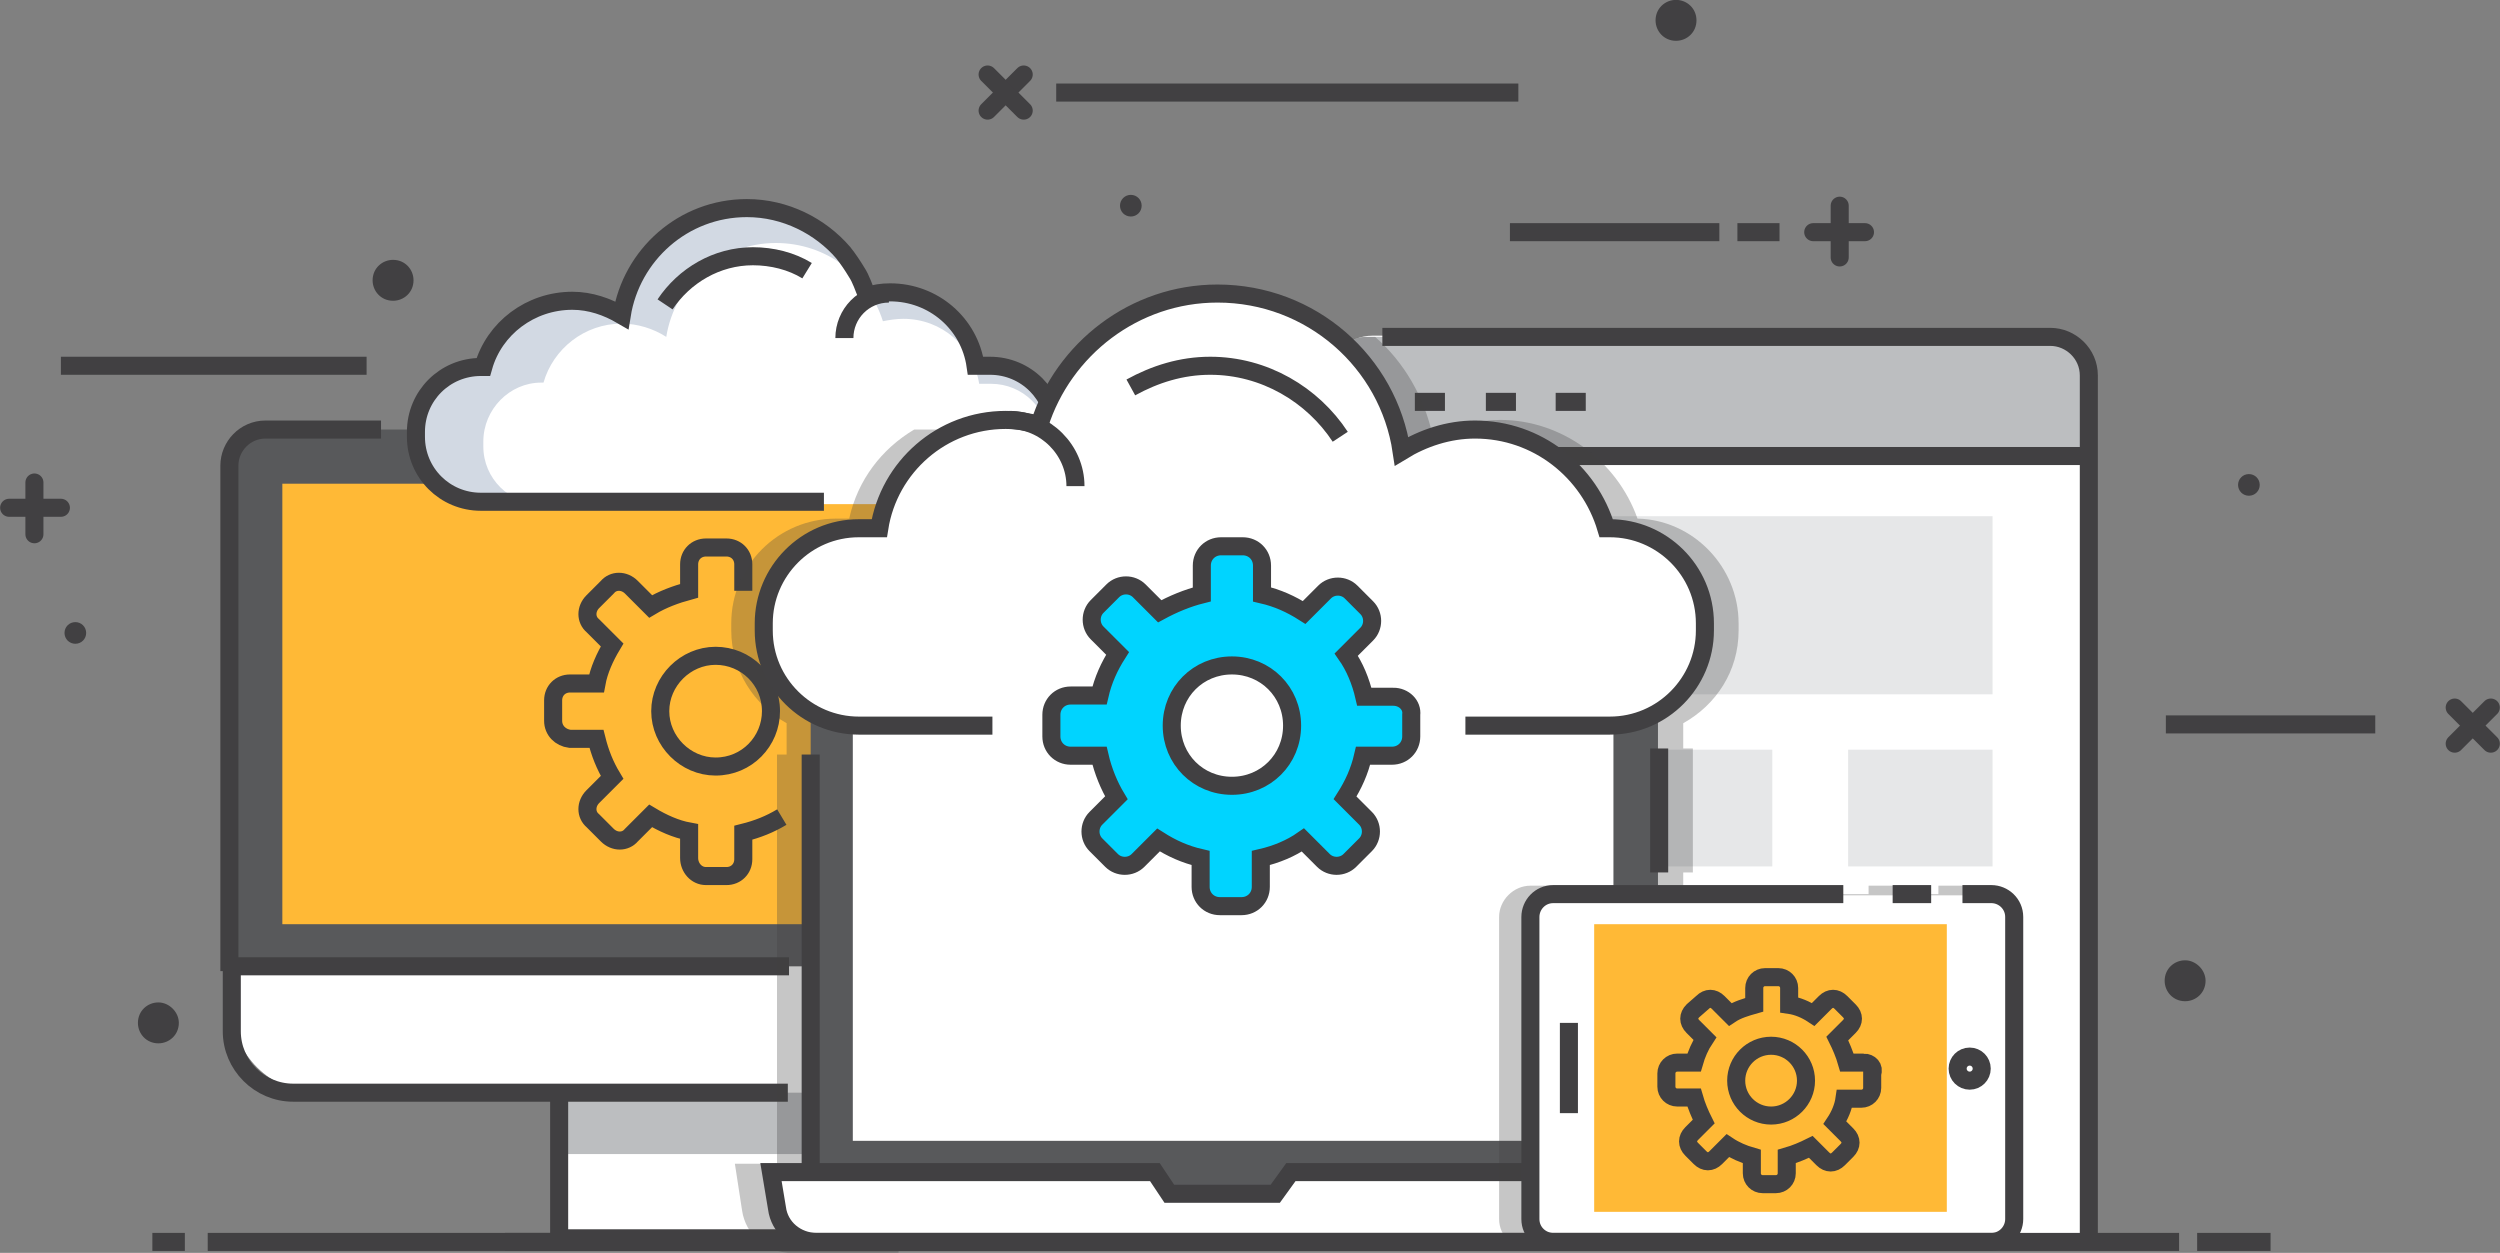<?xml version="1.0" encoding="UTF-8" standalone="no"?>
<!-- Generator: Adobe Illustrator 23.0.3, SVG Export Plug-In . SVG Version: 6.00 Build 0)  -->

<svg
   xmlns:dc="http://purl.org/dc/elements/1.1/"
   xmlns:cc="http://creativecommons.org/ns#"
   xmlns:rdf="http://www.w3.org/1999/02/22-rdf-syntax-ns#"
   xmlns:svg="http://www.w3.org/2000/svg"
   xmlns="http://www.w3.org/2000/svg"
   xmlns:sodipodi="http://sodipodi.sourceforge.net/DTD/sodipodi-0.dtd"
   xmlns:inkscape="http://www.inkscape.org/namespaces/inkscape"
   version="1.1"
   x="0px"
   y="0px"
   viewBox="0 0 236.182 118.365"
   enable-background="new 0 0 500 500"
   xml:space="preserve"
   id="svg463"
   sodipodi:docname="erpnext-developer (1).svg"
   width="236.182"
   height="118.365"
   inkscape:version="0.92.3 (2405546, 2018-03-11)"><rect x="0" y="0" width="236.182" height="118.365" fill="#808080" stroke="none"/><defs
   id="defs467" /><sodipodi:namedview
   pagecolor="#ffffff"
   bordercolor="#666666"
   borderopacity="1"
   objecttolerance="10"
   gridtolerance="10"
   guidetolerance="10"
   inkscape:pageopacity="0"
   inkscape:pageshadow="2"
   inkscape:window-width="1920"
   inkscape:window-height="1001"
   id="namedview465"
   showgrid="false"
   inkscape:pagecheckerboard="true"
   inkscape:zoom="3.776"
   inkscape:cx="135.09172"
   inkscape:cy="75.013045"
   inkscape:window-x="-9"
   inkscape:window-y="-9"
   inkscape:window-maximized="1"
   inkscape:current-layer="svg463" />
<g
   id="bg"
   transform="translate(0,-381.635)">
	
</g>
<g
   id="Bg_2"
   transform="translate(0,-381.635)">
	
</g>
<g
   id="BG_3"
   transform="translate(0,-381.635)">
	
</g>
<g
   id="BG_4"
   transform="translate(0,-381.635)">
	
		
</g>

<g
   id="g1362"
   transform="matrix(1.137,0,0,1.137,-26.879,-357.938)"><g
     id="Cloud_computing">
	<g
   id="XMLID_1688_">
		
	</g>
	<g
   id="XMLID_363_">
		
		<g
   id="XMLID_116_">
			<path
   d="M 118.5,396.8 H 45.2 c -1.2,0 -2.3,-1 -2.3,-2.3 v -39.8 c 0,-2.3 1.9,-4.2 4.2,-4.2 h 69.4 c 2.3,0 4.2,1.9 4.2,4.2 v 39.8 c 0.1,1.3 -0.9,2.3 -2.2,2.3 z"
   id="XMLID_283_"
   inkscape:connector-curvature="0"
   style="fill:#58595b" />
			<path
   d="m 55.3,350.5 h -9.6 c -1.7,0 -3,1.4 -3,3 v 42"
   stroke-miterlimit="10"
   id="XMLID_266_"
   inkscape:connector-curvature="0"
   style="fill:none;stroke:#414042;stroke-width:1.5;stroke-miterlimit:10" />
			<rect
   height="36.6"
   width="69.5"
   y="355"
   x="47.1"
   id="XMLID_256_"
   style="fill:#ffb936" />
			<rect
   height="13.9"
   width="23.5"
   y="403.8"
   x="70.1"
   id="XMLID_251_"
   style="fill:#ffffff" />
			<rect
   height="6.9"
   width="23.5"
   y="403.8"
   x="70.1"
   id="XMLID_250_"
   style="fill:#bcbec0" />
			
				<rect
   height="13.9"
   width="23.5"
   stroke-miterlimit="10"
   y="403.8"
   x="70.1"
   id="XMLID_248_"
   style="fill:none;stroke:#414042;stroke-width:1.5;stroke-miterlimit:10" />
			<path
   d="M 120.8,395.1 H 42.9 v 3.3 c 0,4 3.2,7.2 7.2,7.2 h 63.5 c 4,0 7.2,-3.2 7.2,-7.2 z"
   id="XMLID_139_"
   inkscape:connector-curvature="0"
   style="fill:#ffffff" />
			<path
   d="M 89.2,395.1 H 42.9 v 5.4 c 0,2.8 2.3,5.1 5.1,5.1 h 41.1"
   stroke-miterlimit="10"
   id="XMLID_138_"
   inkscape:connector-curvature="0"
   style="fill:none;stroke:#414042;stroke-width:1.5;stroke-miterlimit:10" />
			
				<line
   y2="418"
   x2="98.4"
   y1="418"
   x1="65.6"
   stroke-miterlimit="10"
   id="XMLID_133_"
   style="fill:none;stroke:#414042;stroke-width:1.5;stroke-miterlimit:10" />
		</g>
		<path
   d="m 85.4,363.9 v -2.2 c 0,-0.8 -0.6,-1.4 -1.4,-1.4 h -1.7 c -0.8,0 -1.4,0.6 -1.4,1.4 v 2.2 c -1.1,0.3 -2.2,0.7 -3.2,1.3 l -1.6,-1.6 c -0.6,-0.6 -1.5,-0.6 -2,0 l -1.2,1.2 c -0.6,0.6 -0.6,1.5 0,2 l 1.6,1.6 c -0.6,1 -1.1,2.1 -1.3,3.2 H 71 c -0.8,0 -1.4,0.6 -1.4,1.4 v 1.7 c 0,0.8 0.6,1.4 1.4,1.5 h 2.2 c 0.3,1.2 0.7,2.2 1.3,3.2 l -1.6,1.6 c -0.6,0.6 -0.6,1.5 0,2 l 1.2,1.2 c 0.6,0.6 1.5,0.6 2,0 l 1.6,-1.6 c 1,0.6 2.1,1.1 3.2,1.3 v 2.2 c 0,0.8 0.6,1.5 1.4,1.5 H 84 c 0.8,0 1.4,-0.6 1.4,-1.4 V 384 c 1.2,-0.3 2.2,-0.7 3.2,-1.3 m -5.5,-4.2 c -2.5,0 -4.6,-2.1 -4.6,-4.6 0,-2.5 2.1,-4.6 4.6,-4.6 2.5,0 4.6,2 4.6,4.6 0,2.5 -2,4.6 -4.6,4.6 z"
   stroke-miterlimit="10"
   id="XMLID_323_"
   inkscape:connector-curvature="0"
   style="fill:none;stroke:#414042;stroke-width:1.5;stroke-miterlimit:10" />
		<g
   id="XMLID_318_">
			<path
   d="m 63.6,345.3 h 0.2 c 0.9,-3.2 3.9,-5.5 7.4,-5.5 1.5,0 2.9,0.5 4.1,1.2 0.8,-5 5.1,-8.9 10.4,-8.9 4.7,0 8.7,3.1 10,7.4 0.6,-0.2 1.2,-0.3 1.9,-0.3 3.6,0 6.6,2.6 7.1,6.1 h 1.2 c 3,0 5.4,2.4 5.4,5.4 v 0.4 c 0,3 -2.4,5.4 -5.4,5.4 H 63.6 c -3,0 -5.4,-2.4 -5.4,-5.4 v -0.4 c 0,-3 2.5,-5.4 5.4,-5.4 z"
   id="XMLID_314_"
   inkscape:connector-curvature="0"
   style="fill:#d2d9e3" />
			<path
   d="m 68.6,346.6 h 0.2 c 0.8,-2.8 3.4,-4.9 6.5,-4.9 1.3,0 2.6,0.4 3.7,1.1 0.7,-4.4 4.5,-7.8 9.1,-7.8 4.2,0 7.7,2.7 8.9,6.5 0.5,-0.1 1.1,-0.2 1.7,-0.2 3.2,0 5.8,2.3 6.3,5.4 h 1 c 2.6,0 4.8,2.1 4.8,4.8 v 0.4 c 0,2.6 -2.1,4.8 -4.8,4.8 H 68.6 c -2.6,0 -4.8,-2.1 -4.8,-4.8 v -0.4 c 0,-2.7 2.2,-4.9 4.8,-4.9 z"
   id="XMLID_312_"
   inkscape:connector-curvature="0"
   style="fill:#ffffff" />
			<path
   d="m 78.9,340.1 c 1.6,-2.4 4.3,-4 7.3,-4 1.6,0 3.2,0.4 4.5,1.2"
   stroke-miterlimit="10"
   id="XMLID_300_"
   inkscape:connector-curvature="0"
   style="fill:none;stroke:#414042;stroke-width:1.5;stroke-miterlimit:10" />
			<path
   d="M 92.1,356.5 H 63.6 c -3,0 -5.4,-2.4 -5.4,-5.4 v -0.4 c 0,-3 2.4,-5.4 5.4,-5.4 h 0.2 c 0.9,-3.2 3.9,-5.5 7.4,-5.5 1.5,0 2.9,0.5 4.1,1.2 0.8,-5 5.1,-8.9 10.4,-8.9 3.2,0 6.1,1.5 8,3.7 0.4,0.5 0.8,1.1 1.1,1.6 0.4,0.6 0.6,1.3 0.9,2 0.6,-0.2 1.2,-0.3 1.9,-0.3 3.6,0 6.6,2.6 7.1,6.1 h 1.2 c 3,0 5.4,2.4 5.4,5.4 v 0.4 c 0,3 -2.4,5.4 -5.4,5.4"
   stroke-miterlimit="10"
   id="XMLID_317_"
   inkscape:connector-curvature="0"
   style="fill:none;stroke:#414042;stroke-width:1.5;stroke-miterlimit:10" />
			<path
   d="m 97.5,339.2 c -2.1,0 -3.7,1.7 -3.7,3.7"
   stroke-miterlimit="10"
   id="XMLID_289_"
   inkscape:connector-curvature="0"
   style="fill:none;stroke:#414042;stroke-width:1.5;stroke-miterlimit:10" />
		</g>
		<g
   id="XMLID_109_">
			<path
   d="m 197.1,418.1 v -71.6 c 0,-2.1 -1.7,-3.8 -3.8,-3.8 h -55.6 c -2.1,0 -3.8,1.7 -3.8,3.8 v 71.6 z"
   id="XMLID_316_"
   inkscape:connector-curvature="0"
   style="fill:#ffffff" />
			<path
   d="M 134,352.5 V 346 c 0,-1.7 1.4,-3.2 3.2,-3.2 H 194 c 1.7,0 3.2,1.4 3.2,3.2 v 6.6 H 134 Z"
   id="XMLID_315_"
   inkscape:connector-curvature="0"
   style="fill:#bcbec0" />
			<path
   d="M 138.5,342.8 H 194 c 1.7,0 3.2,1.4 3.2,3.2 v 72.2"
   stroke-miterlimit="10"
   id="XMLID_313_"
   inkscape:connector-curvature="0"
   style="fill:none;stroke:#414042;stroke-width:1.5;stroke-miterlimit:10" />
			
				<line
   y2="352.7"
   x2="197.1"
   y1="352.7"
   x1="134"
   stroke-miterlimit="10"
   id="XMLID_311_"
   style="fill:none;stroke:#414042;stroke-width:1.5;stroke-miterlimit:10" />
			
				<line
   y2="348.2"
   x2="143.7"
   y1="348.2"
   x1="141.2"
   stroke-miterlimit="10"
   id="XMLID_310_"
   style="fill:none;stroke:#414042;stroke-width:1.5;stroke-miterlimit:10" />
			
				<line
   y2="348.2"
   x2="149.6"
   y1="348.2"
   x1="147.1"
   stroke-miterlimit="10"
   id="XMLID_304_"
   style="fill:none;stroke:#414042;stroke-width:1.5;stroke-miterlimit:10" />
			
				<line
   y2="348.2"
   x2="155.4"
   y1="348.2"
   x1="152.9"
   stroke-miterlimit="10"
   id="XMLID_303_"
   style="fill:none;stroke:#414042;stroke-width:1.5;stroke-miterlimit:10" />
			<rect
   height="14.8"
   width="47.4"
   y="357.7"
   x="141.8"
   id="XMLID_301_"
   style="fill:#e6e7e8" />
			<rect
   height="9.7"
   width="12"
   y="377.1"
   x="158.9"
   id="XMLID_299_"
   style="fill:#e6e7e8" />
			<rect
   height="9.7"
   width="12"
   y="377.1"
   x="177.2"
   id="XMLID_290_"
   style="fill:#e6e7e8" />
		</g>
		<g
   id="XMLID_184_">
			
				<line
   y2="334.1"
   x2="178.6"
   y1="334.1"
   x1="174.3"
   stroke-miterlimit="10"
   id="XMLID_186_"
   style="fill:none;stroke:#414042;stroke-width:1.5;stroke-linecap:round;stroke-miterlimit:10" />
			
				<line
   y2="331.9"
   x2="176.5"
   y1="336.2"
   x1="176.5"
   stroke-miterlimit="10"
   id="XMLID_185_"
   style="fill:none;stroke:#414042;stroke-width:1.5;stroke-linecap:round;stroke-miterlimit:10" />
		</g>
		<g
   id="XMLID_355_">
			
				<line
   y2="357"
   x2="28.7"
   y1="357"
   x1="24.4"
   stroke-miterlimit="10"
   id="XMLID_357_"
   style="fill:none;stroke:#414042;stroke-width:1.5;stroke-linecap:round;stroke-miterlimit:10" />
			
				<line
   y2="354.9"
   x2="26.5"
   y1="359.2"
   x1="26.5"
   stroke-miterlimit="10"
   id="XMLID_356_"
   style="fill:none;stroke:#414042;stroke-width:1.5;stroke-linecap:round;stroke-miterlimit:10" />
		</g>
		<g
   id="XMLID_307_">
			
				<line
   y2="321"
   x2="108.7"
   y1="324"
   x1="105.7"
   stroke-miterlimit="10"
   id="XMLID_309_"
   style="fill:none;stroke:#414042;stroke-width:1.5;stroke-linecap:round;stroke-miterlimit:10" />
			
				<line
   y2="321"
   x2="105.7"
   y1="324"
   x1="108.7"
   stroke-miterlimit="10"
   id="XMLID_308_"
   style="fill:none;stroke:#414042;stroke-width:1.5;stroke-linecap:round;stroke-miterlimit:10" />
		</g>
		<g
   id="XMLID_358_">
			
				<line
   y2="373.6"
   x2="230.6"
   y1="376.6"
   x1="227.6"
   stroke-miterlimit="10"
   id="XMLID_362_"
   style="fill:none;stroke:#414042;stroke-width:1.5;stroke-linecap:round;stroke-miterlimit:10" />
			
				<line
   y2="373.6"
   x2="227.6"
   y1="376.6"
   x1="230.6"
   stroke-miterlimit="10"
   id="XMLID_359_"
   style="fill:none;stroke:#414042;stroke-width:1.5;stroke-linecap:round;stroke-miterlimit:10" />
		</g>
		
			<line
   y2="334.1"
   x2="166.5"
   y1="334.1"
   x1="149.1"
   stroke-miterlimit="10"
   id="XMLID_135_"
   style="fill:none;stroke:#414042;stroke-width:1.5;stroke-miterlimit:10" />
		
			<line
   y2="375"
   x2="221"
   y1="375"
   x1="203.6"
   stroke-miterlimit="10"
   id="XMLID_346_"
   style="fill:none;stroke:#414042;stroke-width:1.5;stroke-miterlimit:10" />
		
			<line
   y2="322.5"
   x2="149.8"
   y1="322.5"
   x1="111.4"
   stroke-miterlimit="10"
   id="XMLID_306_"
   style="fill:none;stroke:#414042;stroke-width:1.5;stroke-miterlimit:10" />
		
			<line
   y2="345.2"
   x2="54.1"
   y1="345.2"
   x1="28.7"
   stroke-miterlimit="10"
   id="XMLID_354_"
   style="fill:none;stroke:#414042;stroke-width:1.5;stroke-miterlimit:10" />
		
			<line
   y2="334.1"
   x2="168"
   y1="334.1"
   x1="171.5"
   stroke-miterlimit="10"
   id="XMLID_105_"
   style="fill:none;stroke:#414042;stroke-width:1.5;stroke-miterlimit:10" />
		<path
   d="m 206.9,396.3 c 0,1 -0.8,1.7 -1.7,1.7 -1,0 -1.7,-0.8 -1.7,-1.7 0,-1 0.8,-1.7 1.7,-1.7 0.9,0 1.7,0.8 1.7,1.7 z"
   id="XMLID_457_"
   inkscape:connector-curvature="0"
   style="fill:#414042" />
		<path
   d="m 164.6,316.5 c 0,1 -0.8,1.7 -1.7,1.7 -1,0 -1.7,-0.8 -1.7,-1.7 0,-1 0.8,-1.7 1.7,-1.7 0.9,0 1.7,0.7 1.7,1.7 z"
   id="XMLID_332_"
   inkscape:connector-curvature="0"
   style="fill:#414042" />
		<path
   d="m 58,338.1 c 0,1 -0.8,1.7 -1.7,1.7 -1,0 -1.7,-0.8 -1.7,-1.7 0,-1 0.8,-1.7 1.7,-1.7 1,0 1.7,0.8 1.7,1.7 z"
   id="XMLID_334_"
   inkscape:connector-curvature="0"
   style="fill:#414042" />
		<path
   d="m 38.5,399.8 c 0,1 -0.8,1.7 -1.7,1.7 -1,0 -1.7,-0.8 -1.7,-1.7 0,-1 0.8,-1.7 1.7,-1.7 0.9,0 1.7,0.8 1.7,1.7 z"
   id="XMLID_339_"
   inkscape:connector-curvature="0"
   style="fill:#414042" />
		<path
   d="m 211.4,355.1 c 0,0.5 -0.4,0.9 -0.9,0.9 -0.5,0 -0.9,-0.4 -0.9,-0.9 0,-0.5 0.4,-0.9 0.9,-0.9 0.5,0 0.9,0.4 0.9,0.9 z"
   id="XMLID_137_"
   inkscape:connector-curvature="0"
   style="fill:#414042" />
		<path
   d="m 118.5,331.9 c 0,0.5 -0.4,0.9 -0.9,0.9 -0.5,0 -0.9,-0.4 -0.9,-0.9 0,-0.5 0.4,-0.9 0.9,-0.9 0.5,0 0.9,0.4 0.9,0.9 z"
   id="XMLID_331_"
   inkscape:connector-curvature="0"
   style="fill:#414042" />
		<path
   d="m 30.8,367.4 c 0,0.5 -0.4,0.9 -0.9,0.9 -0.5,0 -0.9,-0.4 -0.9,-0.9 0,-0.5 0.4,-0.9 0.9,-0.9 0.5,0 0.9,0.4 0.9,0.9 z"
   id="XMLID_335_"
   inkscape:connector-curvature="0"
   style="fill:#414042" />
		<path
   d="m 94.3,417.2 v -11.6 h 19.3 c 4,0 7.2,-3.2 7.2,-7.2 v -3.3 h -0.1 c 0,-0.2 0.1,-0.4 0.1,-0.6 v -39.8 c 0,-2.3 -1.9,-4.2 -4.2,-4.2 h -17 c -2.7,1.6 -4.7,4.2 -5.4,7.4 h -1.1 c -4.8,0 -8.7,3.9 -8.7,8.7 v 0.6 c 0,3.3 1.9,6.2 4.6,7.7 v 2.6 h -0.8 v 34 h -3.5 l 0.6,3.9 c 0.3,2 2,3.5 4.1,3.5 h 8.9 v -1.5 h -4 z"
   id="XMLID_326_"
   inkscape:connector-curvature="0"
   style="opacity:0.3;fill:#414042" />
		<path
   d="m 166.8,414.9 0.6,-3.5 h -3.9 v -24.1 h 0.8 V 377 h -0.8 v -2.1 c 2.7,-1.5 4.6,-4.3 4.6,-7.7 v -0.6 c 0,-4.7 -3.8,-8.6 -8.4,-8.7 -1.7,-4.8 -6.3,-8.2 -11.4,-8.2 -1.9,0 -3.8,0.5 -5.6,1.4 -0.7,-3.3 -2.4,-6.2 -4.8,-8.3 h -0.2 -0.6 c -1.7,0 -3.2,1.4 -3.2,3.2 v 0.6 6 65.6 h 30.5 c 1.3,-0.7 2.1,-1.9 2.4,-3.3 z"
   id="XMLID_330_"
   inkscape:connector-curvature="0"
   style="opacity:0.3;fill:#414042" />
		<g
   id="XMLID_468_">
			<g
   id="XMLID_101_">
				<path
   d="M 160.5,415.2 H 92 c -0.6,0 -1,-0.5 -1,-1 v -48.6 c 0,-0.5 0.4,-1 1,-1 h 68.4 c 0.5,0 1,0.5 1,1 v 48.6 c 0.1,0.5 -0.4,1 -0.9,1 z"
   id="XMLID_112_"
   inkscape:connector-curvature="0"
   style="fill:#58595b" />
				<path
   d="M 159.7,415.2 H 92.8 c -1,0 -1.8,-0.8 -1.8,-1.8 v -35.9"
   stroke-miterlimit="10"
   id="XMLID_288_"
   inkscape:connector-curvature="0"
   style="fill:none;stroke:#414042;stroke-width:1.5;stroke-miterlimit:10" />
				
					<line
   y2="387.3"
   x2="161.5"
   y1="377"
   x1="161.5"
   stroke-miterlimit="10"
   id="XMLID_286_"
   style="fill:none;stroke:#414042;stroke-width:1.5;stroke-miterlimit:10" />
				<rect
   height="41.1"
   width="63.2"
   y="368.5"
   x="94.5"
   id="XMLID_104_"
   style="fill:#ffffff" />
				<path
   d="M 160.3,418 H 91.5 c -1.7,0 -3.1,-1.2 -3.3,-2.8 l -0.5,-3 h 31.9 l 1.2,1.8 h 8.8 l 1.3,-1.8 h 33.6 l -0.4,2.6 c -0.4,1.8 -2,3.2 -3.8,3.2 z"
   id="XMLID_103_"
   inkscape:connector-curvature="0"
   style="fill:#ffffff" />
				<path
   d="M 160.3,418 H 91.5 c -1.7,0 -3.1,-1.2 -3.3,-2.8 l -0.5,-3 h 31.9 l 1.2,1.8 h 8.8 l 1.3,-1.8 h 33.6 l -0.4,2.6 c -0.4,1.8 -2,3.2 -3.8,3.2 z"
   stroke-miterlimit="10"
   id="XMLID_102_"
   inkscape:connector-curvature="0"
   style="fill:none;stroke:#414042;stroke-width:1.5;stroke-miterlimit:10" />
			</g>
			<path
   d="m 157.4,358.7 h -0.3 c -1.4,-4.7 -5.7,-8.2 -10.9,-8.2 -2.2,0 -4.3,0.7 -6.1,1.8 -1.1,-7.4 -7.5,-13.1 -15.3,-13.1 -6.9,0 -12.8,4.6 -14.8,10.9 -0.9,-0.2 -1.8,-0.4 -2.8,-0.4 -5.3,0 -9.7,3.9 -10.5,9 H 95 c -4.4,0 -7.9,3.6 -7.9,7.9 v 0.6 c 0,4.4 3.6,7.9 7.9,7.9 h 62.3 c 4.4,0 7.9,-3.6 7.9,-7.9 v -0.6 c 0.2,-4.4 -3.4,-7.9 -7.8,-7.9 z"
   id="XMLID_482_"
   inkscape:connector-curvature="0"
   style="fill:#ffffff" />
			<path
   d="m 145.4,375.1 h 12 c 4.4,0 7.9,-3.6 7.9,-7.9 v -0.6 c 0,-4.4 -3.6,-7.9 -7.9,-7.9 h -0.3 c -1.4,-4.7 -5.7,-8.2 -10.9,-8.2 -2.2,0 -4.3,0.7 -6.1,1.8 -1.1,-7.4 -7.5,-13.1 -15.3,-13.1 -6.9,0 -12.8,4.6 -14.8,10.9 -0.9,-0.2 -1.8,-0.4 -2.8,-0.4 -5.3,0 -9.7,3.9 -10.5,9 H 95 c -4.4,0 -7.9,3.6 -7.9,7.9 v 0.6 c 0,4.4 3.6,7.9 7.9,7.9 h 11.1"
   stroke-miterlimit="10"
   id="XMLID_98_"
   inkscape:connector-curvature="0"
   style="fill:none;stroke:#414042;stroke-width:1.5;stroke-miterlimit:10" />
			<path
   d="m 135,351.1 c -2.3,-3.5 -6.3,-5.9 -10.8,-5.9 -2.4,0 -4.6,0.7 -6.6,1.8"
   stroke-miterlimit="10"
   id="XMLID_97_"
   inkscape:connector-curvature="0"
   style="fill:none;stroke:#414042;stroke-width:1.5;stroke-miterlimit:10" />
			<path
   d="m 107.5,349.7 c 3,0 5.5,2.5 5.5,5.5"
   stroke-miterlimit="10"
   id="XMLID_96_"
   inkscape:connector-curvature="0"
   style="fill:none;stroke:#414042;stroke-width:1.5;stroke-miterlimit:10" />
			<path
   d="M 139.4,372.7 H 137 c -0.3,-1.3 -0.8,-2.5 -1.5,-3.5 l 1.7,-1.7 c 0.6,-0.6 0.6,-1.6 0,-2.2 l -1.3,-1.3 c -0.6,-0.6 -1.6,-0.6 -2.2,0 l -1.7,1.7 c -1.1,-0.7 -2.2,-1.2 -3.5,-1.5 v -2.4 c 0,-0.9 -0.7,-1.6 -1.6,-1.6 h -1.8 c -0.9,0 -1.6,0.7 -1.6,1.6 v 2.4 c -1.2,0.3 -2.4,0.8 -3.5,1.4 l -1.7,-1.7 c -0.6,-0.6 -1.6,-0.6 -2.2,0 l -1.3,1.3 c -0.6,0.6 -0.6,1.6 0,2.2 l 1.7,1.7 c -0.7,1.1 -1.2,2.2 -1.5,3.5 h -2.4 c -0.9,0 -1.6,0.7 -1.6,1.6 v 1.8 c 0,0.9 0.7,1.6 1.6,1.6 h 2.4 c 0.3,1.3 0.8,2.5 1.4,3.5 l -1.7,1.7 c -0.6,0.6 -0.6,1.6 0,2.2 l 1.3,1.3 c 0.6,0.6 1.6,0.6 2.2,0 l 1.7,-1.7 c 1.1,0.7 2.2,1.2 3.5,1.5 v 2.4 c 0,0.9 0.7,1.6 1.6,1.6 h 1.8 c 0.9,0 1.6,-0.7 1.6,-1.6 v -2.4 c 1.3,-0.3 2.5,-0.8 3.5,-1.5 l 1.7,1.7 c 0.6,0.6 1.6,0.6 2.2,0 l 1.3,-1.3 c 0.6,-0.6 0.6,-1.6 0,-2.2 l -1.7,-1.7 c 0.7,-1.1 1.2,-2.2 1.5,-3.5 h 2.4 c 0.9,0 1.6,-0.7 1.6,-1.6 v -1.8 c 0.1,-0.8 -0.6,-1.5 -1.5,-1.5 z m -13.4,7.4 c -2.8,0 -5,-2.2 -5,-5 0,-2.8 2.2,-5 5,-5 2.8,0 5,2.2 5,5 0,2.8 -2.2,5 -5,5 z"
   id="XMLID_64_"
   inkscape:connector-curvature="0"
   style="fill:#00d4ff" />
			<path
   d="M 139.4,372.7 H 137 c -0.3,-1.3 -0.8,-2.5 -1.5,-3.5 l 1.7,-1.7 c 0.6,-0.6 0.6,-1.6 0,-2.2 l -1.3,-1.3 c -0.6,-0.6 -1.6,-0.6 -2.2,0 l -1.7,1.7 c -1.1,-0.7 -2.2,-1.2 -3.5,-1.5 v -2.4 c 0,-0.9 -0.7,-1.6 -1.6,-1.6 h -1.8 c -0.9,0 -1.6,0.7 -1.6,1.6 v 2.4 c -1.2,0.3 -2.4,0.8 -3.5,1.4 l -1.7,-1.7 c -0.6,-0.6 -1.6,-0.6 -2.2,0 l -1.3,1.3 c -0.6,0.6 -0.6,1.6 0,2.2 l 1.7,1.7 c -0.7,1.1 -1.2,2.2 -1.5,3.5 h -2.4 c -0.9,0 -1.6,0.7 -1.6,1.6 v 1.8 c 0,0.9 0.7,1.6 1.6,1.6 h 2.4 c 0.3,1.3 0.8,2.5 1.4,3.5 l -1.7,1.7 c -0.6,0.6 -0.6,1.6 0,2.2 l 1.3,1.3 c 0.6,0.6 1.6,0.6 2.2,0 l 1.7,-1.7 c 1.1,0.7 2.2,1.2 3.5,1.5 v 2.4 c 0,0.9 0.7,1.6 1.6,1.6 h 1.8 c 0.9,0 1.6,-0.7 1.6,-1.6 v -2.4 c 1.3,-0.3 2.5,-0.8 3.5,-1.5 l 1.7,1.7 c 0.6,0.6 1.6,0.6 2.2,0 l 1.3,-1.3 c 0.6,-0.6 0.6,-1.6 0,-2.2 l -1.7,-1.7 c 0.7,-1.1 1.2,-2.2 1.5,-3.5 h 2.4 c 0.9,0 1.6,-0.7 1.6,-1.6 v -1.8 c 0.1,-0.8 -0.6,-1.5 -1.5,-1.5 z m -13.4,7.4 c -2.8,0 -5,-2.2 -5,-5 0,-2.8 2.2,-5 5,-5 2.8,0 5,2.2 5,5 0,2.8 -2.2,5 -5,5 z"
   stroke-miterlimit="10"
   id="XMLID_469_"
   inkscape:connector-curvature="0"
   style="fill:none;stroke:#414042;stroke-width:1.5;stroke-miterlimit:10" />
		</g>
		<path
   d="m 187.1,388.4 h -2.4 v 0.7 h -2.6 v -0.7 h -3.2 v 0.7 h -4 v -0.7 h -24.1 c -1.4,0 -2.6,1.2 -2.6,2.6 v 25.1 c 0,1.4 1.2,2.6 2.6,2.6 h 36.4 c 1.4,0 2.6,-1.2 2.6,-2.6 V 391 c 0,-1.4 -1.2,-2.6 -2.7,-2.6 z"
   id="XMLID_361_"
   inkscape:connector-curvature="0"
   style="opacity:0.3;fill:#414042" />
		<g
   id="XMLID_281_">
			<g
   id="XMLID_284_">
				<path
   d="m 189.1,418 h -36.3 c -1.1,0 -1.9,-0.9 -1.9,-1.9 v -25 c 0,-1.1 0.9,-1.9 1.9,-1.9 h 36.3 c 1.1,0 1.9,0.9 1.9,1.9 v 25 c 0,1 -0.8,1.9 -1.9,1.9 z"
   id="XMLID_297_"
   inkscape:connector-curvature="0"
   style="fill:#ffffff" />
				<path
   d="m 186.7,389.1 h 2.4 c 1,0 1.9,0.8 1.9,1.9 v 25.1 c 0,1 -0.8,1.9 -1.9,1.9 h -36.4 c -1,0 -1.9,-0.8 -1.9,-1.9 V 391 c 0,-1 0.8,-1.9 1.9,-1.9 h 24.1"
   stroke-miterlimit="10"
   id="XMLID_296_"
   inkscape:connector-curvature="0"
   style="fill:none;stroke:#414042;stroke-width:1.5;stroke-miterlimit:10" />
				
					<line
   y2="389.1"
   x2="184.1"
   y1="389.1"
   x1="180.9"
   stroke-miterlimit="10"
   id="XMLID_295_"
   style="fill:none;stroke:#414042;stroke-width:1.5;stroke-miterlimit:10" />
				
					<line
   y2="407.3"
   x2="154"
   y1="399.8"
   x1="154"
   stroke-miterlimit="10"
   id="XMLID_294_"
   style="fill:none;stroke:#414042;stroke-width:1.5;stroke-miterlimit:10" />
				<rect
   height="23.9"
   width="29.3"
   y="391.6"
   x="156.1"
   id="XMLID_292_"
   style="fill:#ffb936" />
				<circle
   r="1"
   cy="403.6"
   cx="187.3"
   stroke-miterlimit="10"
   id="XMLID_291_"
   style="fill:none;stroke:#414042;stroke-width:1.5;stroke-miterlimit:10" />
			</g>
		</g>
		<path
   d="m 178.5,403.1 h -1.4 c -0.2,-0.7 -0.5,-1.4 -0.8,-2 l 1,-1 c 0.4,-0.4 0.4,-0.9 0,-1.3 l -0.7,-0.7 c -0.4,-0.4 -0.9,-0.4 -1.3,0 l -1,1 c -0.6,-0.4 -1.3,-0.7 -2,-0.8 v -1.4 c 0,-0.5 -0.4,-0.9 -0.9,-0.9 h -1.1 c -0.5,0 -0.9,0.4 -0.9,0.9 v 1.4 c -0.7,0.2 -1.4,0.4 -2,0.8 l -1,-1 c -0.4,-0.4 -0.9,-0.4 -1.3,0 l -0.8,0.7 c -0.4,0.4 -0.4,0.9 0,1.3 l 1,1 c -0.4,0.6 -0.7,1.3 -0.9,2 H 163 c -0.5,0 -0.9,0.4 -0.9,0.9 v 1.1 c 0,0.5 0.4,0.9 0.9,0.9 h 1.4 c 0.2,0.7 0.5,1.4 0.8,2 l -1,1 c -0.4,0.4 -0.4,0.9 0,1.3 l 0.7,0.7 c 0.4,0.4 0.9,0.4 1.3,0 l 1,-1 c 0.6,0.4 1.3,0.7 2,0.9 v 1.4 c 0,0.5 0.4,0.9 0.9,0.9 h 1.1 c 0.5,0 0.9,-0.4 0.9,-0.9 v -1.4 c 0.7,-0.2 1.4,-0.5 2,-0.8 l 1,1 c 0.4,0.4 0.9,0.4 1.3,0 l 0.7,-0.7 c 0.4,-0.4 0.4,-0.9 0,-1.3 l -1,-1 c 0.4,-0.6 0.7,-1.3 0.8,-2 h 1.4 c 0.5,0 0.9,-0.4 0.9,-0.9 V 404 c 0.2,-0.5 -0.2,-0.9 -0.7,-0.9 z m -7.7,4.4 c -1.6,0 -2.9,-1.3 -2.9,-2.9 0,-1.6 1.3,-2.9 2.9,-2.9 1.6,0 2.9,1.3 2.9,2.9 0,1.6 -1.3,2.9 -2.9,2.9 z"
   stroke-miterlimit="10"
   id="XMLID_298_"
   inkscape:connector-curvature="0"
   style="fill:none;stroke:#414042;stroke-width:1.5;stroke-miterlimit:10" />
		<g
   id="XMLID_43_">
			
				<line
   y2="418"
   x2="204.7"
   y1="418"
   x1="40.9"
   stroke-miterlimit="10"
   id="XMLID_189_"
   style="fill:none;stroke:#414042;stroke-width:1.5;stroke-miterlimit:10" />
			
				<line
   y2="418"
   x2="39"
   y1="418"
   x1="36.3"
   stroke-miterlimit="10"
   id="XMLID_188_"
   style="fill:none;stroke:#414042;stroke-width:1.5;stroke-miterlimit:10" />
			
				<line
   y2="418"
   x2="212.3"
   y1="418"
   x1="206.2"
   stroke-miterlimit="10"
   id="XMLID_187_"
   style="fill:none;stroke:#414042;stroke-width:1.5;stroke-miterlimit:10" />
		</g>
	</g>
</g></g>


</svg>